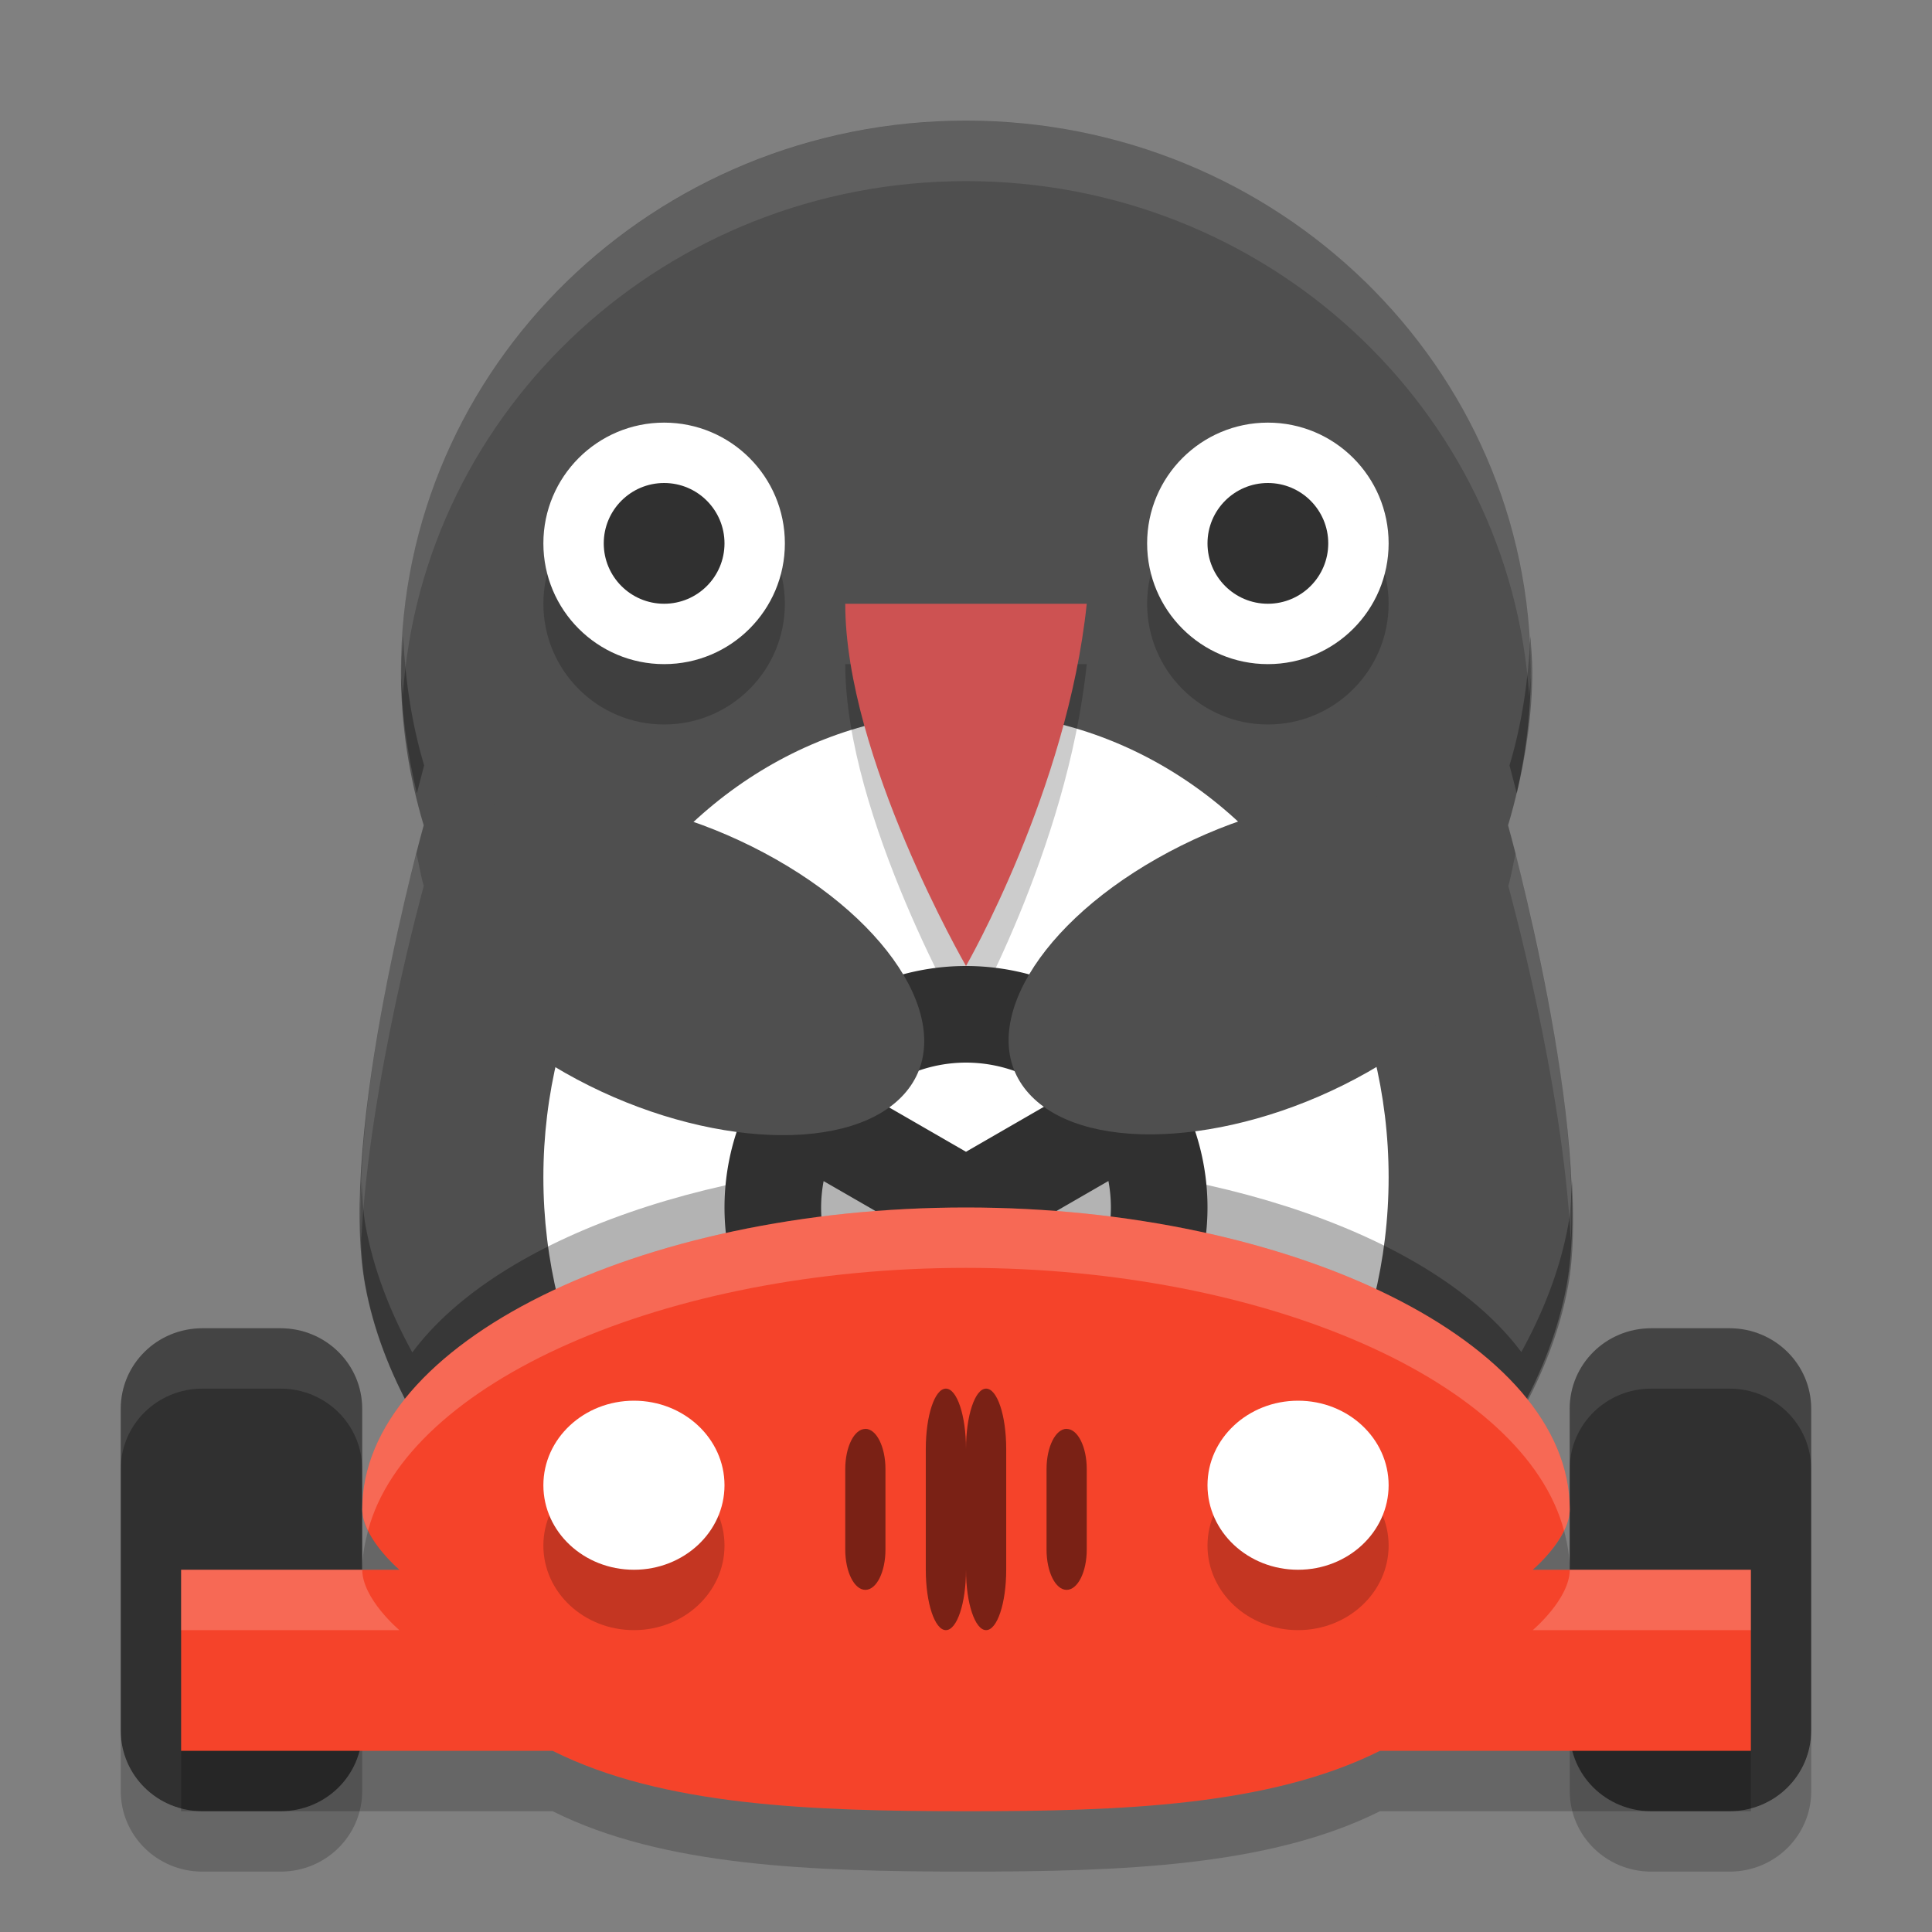 <svg xmlns="http://www.w3.org/2000/svg" width="32" height="32" version="1">
 <rect width="100%" height="100%" fill="#808080" stroke="none"/>
 <path fill="#303030" d="m3.353 22c-0.75 0-1.353 0.596-1.353 1.334v5.332c0 0.738 0.604 1.334 1.353 1.334h1.293c0.75 0 1.353-0.596 1.353-1.334v-5.332c0-0.738-0.604-1.334-1.353-1.334h-1.293zm23.998 0c-0.75 0-1.352 0.596-1.352 1.334v5.332c0 0.738 0.602 1.334 1.352 1.334h1.295c0.749 0 1.353-0.596 1.353-1.334v-5.332c0-0.738-0.604-1.334-1.354-1.334h-1.295z"/>
 <path opacity=".2" d="m2 28.666v1c0 0.738 0.604 1.334 1.353 1.334h1.293c0.75 0 1.353-0.596 1.353-1.334v-1c0 0.738-0.604 1.334-1.353 1.334h-1.293c-0.75 0-1.353-0.596-1.353-1.334zm24 0v1c0 0.738 0.602 1.334 1.352 1.334h1.295c0.749 0 1.353-0.596 1.353-1.334v-1c0 0.738-0.604 1.334-1.354 1.334h-1.295c-0.749 0-1.351-0.596-1.351-1.334z"/>
 <g fill="#4f4f4f" transform="matrix(.909 0 0 .886 1.635 2)">
  <g>
   <path transform="matrix(.77 0 0 .79 -2.679 -3.162)" d="m24.002 4c-7.384 0-13.371 5.833-13.371 13.031 0 1.266 0.192 2.487 0.539 3.644 0 0-2.047 7.287-1.387 10.883 0.192 1.048 0.587 2.056 1.109 3.006 2.034-2.741 7.26-4.561 13.107-4.565 5.844 0.002 11.071 1.818 13.111 4.557 0.521-0.947 0.915-1.953 1.107-2.998 0.661-3.596-1.387-10.883-1.387-10.883 0.348-1.158 0.539-2.378 0.539-3.644 0.001-7.197-5.982-13.031-13.368-13.031z"/>
  </g>
 </g>
 <circle opacity=".2" cx="11" cy="10" r="2"/>
 <circle fill="#fff" cx="11" cy="9" r="2"/>
 <circle opacity=".2" cx="21" cy="10" r="2"/>
 <circle fill="#fff" cx="21" cy="9" r="2"/>
 <ellipse fill="#fff" cx="16" cy="19.5" rx="7" ry="7.7"/>
 <g transform="matrix(.909 0 0 .886 1.635 2)">
  <g>
   <path opacity=".3" transform="matrix(1.101 0 0 1.129 -1.799 -2.258)" d="m6.672 10.527c-0.013 0.197-0.031 0.393-0.031 0.594 0 0.696 0.105 1.365 0.258 2.016 0.046-0.175 0.121-0.463 0.121-0.463-0.205-0.684-0.313-1.407-0.348-2.147zm18.656 0.006c-0.035 0.738-0.141 1.458-0.346 2.141 0 0 0.075 0.288 0.121 0.463 0.153-0.65 0.256-1.32 0.256-2.016 0-0.199-0.018-0.392-0.031-0.588zm-9.328 8.666c-4.093 0.003-7.752 1.277-9.176 3.195-0.366-0.665-0.641-1.37-0.775-2.103-0.04-0.219-0.051-0.479-0.064-0.732-0.03 0.634-0.026 1.239 0.064 1.732 0.135 0.733 0.41 1.439 0.775 2.103 1.424-1.918 5.083-3.192 9.176-3.195 4.091 0.001 7.75 1.275 9.178 3.191 0.364-0.663 0.641-1.368 0.775-2.1 0.091-0.493 0.094-1.099 0.064-1.732-0.014 0.253-0.024 0.513-0.064 0.732-0.134 0.731-0.411 1.435-0.775 2.098-1.428-1.916-5.087-3.188-9.178-3.189z"/>
  </g>
 </g>
 <circle fill="#303030" cx="11" cy="9" r="1"/>
 <circle fill="#303030" cx="21" cy="9" r="1"/>
 <path opacity=".2" d="m14 11h4c-0.321 3.082-2 6-2 6s-2-3.464-2-6z"/>
 <path fill="#cd5252" d="m14 10h4c-0.321 3.082-2 6-2 6s-2-3.464-2-6z"/>
 <path fill="#303030" d="m16 16a4 4 0 0 0 -4 4 4 4 0 0 0 4 4 4 4 0 0 0 4 -4 4 4 0 0 0 -4 -4zm0 1.6a2.4 2.4 0 0 1 1.559 0.577l-1.559 0.9-1.558-0.899a2.4 2.4 0 0 1 1.558 -0.578zm2.359 1.961a2.4 2.4 0 0 1 0.041 0.439 2.4 2.4 0 0 1 -1.6 2.261v-1.8l1.559-0.9zm-4.717 0.002 1.558 0.898v1.798a2.4 2.4 0 0 1 -1.6 -2.259 2.4 2.4 0 0 1 0.042 -0.438z"/>
 <path fill="#f5432a" d="m16 20c-5.412 0-10 2.239-10 5 0.002 0.484 0.616 1 0.616 1h-3.616v3h6.154c1.829 0.914 4.285 0.998 6.846 1 2.563-0 5.024-0.085 6.855-1h6.145v-3h-3.613s0.611-0.516 0.613-1c0-2.761-4.588-5-10-5z"/>
 <ellipse fill="#4f4f4f" cx="-8.73" cy="19.809" rx="2.485" ry="4.394" transform="matrix(.702 -.712 .87 .494 0 0)"/>
 <ellipse fill="#4f4f4f" cx="-25.086" cy="-3.791" rx="2.485" ry="4.394" transform="matrix(-.702 -.712 -.87 .494 0 0)"/>
 <ellipse opacity=".2" cx="10.5" cy="25.6" rx="1.5" ry="1.4"/>
 <ellipse fill="#fff" cx="10.5" cy="24.6" rx="1.5" ry="1.4"/>
 <ellipse opacity=".2" cx="21.5" cy="25.6" rx="1.5" ry="1.4"/>
 <ellipse fill="#fff" cx="21.5" cy="24.6" rx="1.5" ry="1.4"/>
 <path opacity=".5" d="m15.667 23c-0.185 0-0.333 0.446-0.333 1v2c0 0.554 0.149 1 0.333 1 0.184 0 0.333-0.446 0.333-1v-2c0-0.554-0.149-1-0.333-1zm-1.333 0.667c-0.185 0-0.334 0.297-0.334 0.666v1.333c0 0.369 0.149 0.667 0.333 0.667 0.185 0 0.333-0.297 0.333-0.667v-1.333c0-0.369-0.149-0.667-0.333-0.667z"/>
 <path opacity=".5" d="m16.333 23c0.185 0 0.333 0.446 0.333 1v2c0 0.554-0.149 1-0.333 1-0.184 0-0.333-0.446-0.333-1v-2c0-0.554 0.149-1 0.333-1zm1.333 0.667c0.185 0 0.334 0.297 0.334 0.666v1.333c0 0.369-0.149 0.667-0.333 0.667-0.185 0-0.333-0.297-0.333-0.667v-1.333c0-0.369 0.149-0.667 0.333-0.667z"/>
 <path fill="#fff" opacity=".1" d="m16.002 2c-5.168 0-9.361 4.082-9.361 9.121 0 0.138 0.025 0.27 0.031 0.406 0.316-4.76 4.367-8.527 9.33-8.527 4.966 0 9.014 3.771 9.326 8.533 0.007-0.138 0.031-0.272 0.031-0.412 0-5.038-4.187-9.121-9.357-9.121zm-9.104 12.137c-0.258 0.98-1.036 4.169-0.914 6.422 0.123-2.601 1.035-5.885 1.035-5.885-0.052-0.175-0.079-0.359-0.121-0.537zm18.205 0c-0.042 0.178-0.069 0.363-0.121 0.537 0 0 0.912 3.284 1.035 5.885 0.122-2.253-0.656-5.442-0.914-6.422z"/>
 <path fill="#fff" opacity=".2" d="m16 20c-5.412 0-10 2.239-10 5 0.001 0.118 0.04 0.238 0.096 0.352 0.651-2.455 4.923-4.352 9.904-4.352 4.984 0 9.259 1.899 9.906 4.356 0.056-0.115 0.094-0.237 0.094-0.356 0-2.761-4.588-5-10-5zm-13 6v1h3.615s-0.613-0.516-0.615-1h-3zm23 0c-0.001 0.484-0.613 1-0.613 1h3.613v-1h-3z"/>
 <path opacity=".2" d="m6.096 25.352c-0.056 0.212-0.096 0.428-0.096 0.648h0.615s-0.348-0.295-0.52-0.648zm19.811 0.004c-0.172 0.351-0.52 0.644-0.52 0.644h0.613c0-0.219-0.038-0.433-0.094-0.645zm-22.907 3.644v1h6.154c1.829 0.914 4.286 0.998 6.846 1 2.563-0 5.025-0.085 6.856-1h6.144v-1h-6.145c-1.83 0.915-4.292 1-6.855 1-2.56-0.002-5.017-0.086-6.846-1h-6.154z"/>
 <path fill="#fff" opacity=".1" d="m3.353 22c-0.75 0-1.353 0.596-1.353 1.334v1c0-0.738 0.604-1.334 1.353-1.334h1.293c0.75 0 1.353 0.596 1.353 1.334v-1c0-0.738-0.604-1.334-1.353-1.334h-1.293zm23.998 0c-0.75 0-1.352 0.596-1.352 1.334v1c0-0.738 0.602-1.334 1.352-1.334h1.295c0.749 0 1.353 0.596 1.353 1.334v-1c0-0.738-0.604-1.334-1.354-1.334h-1.295z"/>
</svg>
